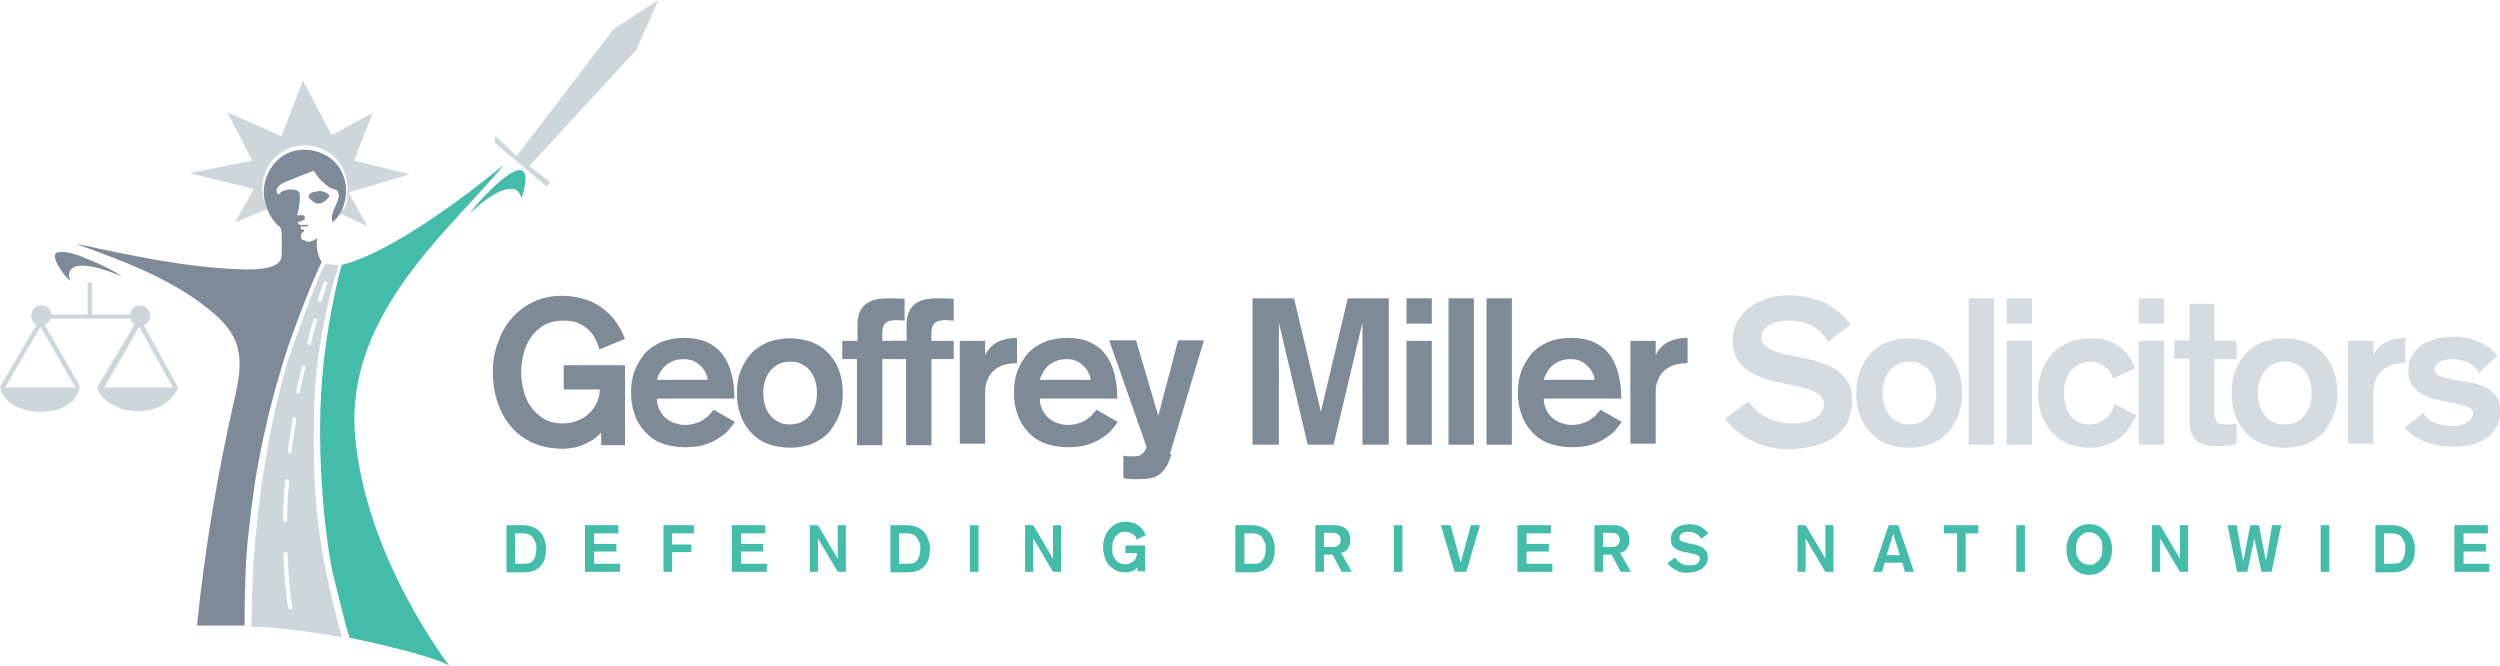 <?xml version="1.0" encoding="UTF-8"?>
<svg id="Layer_1" xmlns="http://www.w3.org/2000/svg" version="1.1" viewBox="0 0 493.6 131.4">
  <!-- Generator: Adobe Illustrator 29.0.1, SVG Export Plug-In . SVG Version: 2.1.0 Build 192)  -->
  <defs>
    <style>
      .st0 {
        fill: #cfd6da;
      }

      .st1 {
        fill: #7e8a96;
      }

      .st2 {
        fill: #7e8a97;
      }

      .st3 {
        fill: #43bca9;
      }

      .st4 {
        fill: #d6dbdf;
      }
    </style>
  </defs>
  <path class="st0" d="M80.9,34.4l-11-2.7,3.7-9.4-8.1,4.4-5.7-10.8-4.2,11-10.7-4.7,4.9,9.5-12.4,2.5,12.7,3.1-3.7,6.6,6.2-2.6h.3c-.7-1.2-1.1-2.7-1.1-4.2,0-4.6,3.7-8.4,8.4-8.4s8.4,3.7,8.4,8.4-.7,3.7-1.8,5.1h.5s5.3,2.5,5.3,2.5l-3.8-6.7,12.1-3.6Z"/>
  <path class="st2" d="M13.9,55.5s-1-2,.8-2.8,6,.4,9.4,1.9c0,0-2-1.6-7.9-3.9,0,0-2.7-1.2-4.7-.9s1,4.6,2.4,5.7Z"/>
  <path class="st3" d="M67.5,52.2s-4.2,14.4-4.3,31.6c-.1,17.2,2.4,28.9,2.4,28.9,0,0,2.5,10.4,3.4,13.2,0,0,15.6,3.2,19.7,5.5,0,0-16.6-21.3-18.6-45.5-2-24.2,19.5-41.1,29.4-53.4,0,0-19.9,16.8-32,19.8Z"/>
  <path class="st3" d="M103,39.1s2.1-6-.7-5.5-8.9,7.4-9.5,8.5c0,0,5.7-5.7,8.8-4.7,0,0,.9.1,1.4,1.8Z"/>
  <polygon class="st0" points="97.8 26.8 97.7 28.2 107.9 36.8 108.6 35.9 104.5 32.8 125.6 9.9 130 0 121.2 5.7 102 30.8 97.8 26.8"/>
  <path class="st2" d="M60.3,47.6c.7.3,1.4,0,2.1-.4s.2,0,.2.1c-.2,1.5.1,3.1.9,4.4,0,0-.3.8-.4.9-.1.3-.3.6-.4.9-.3.6-.5,1.2-.8,1.8-.5,1.2-1,2.4-1.5,3.7-1,2.5-1.9,4.9-2.8,7.4-.9,2.5-1.7,5-2.4,7.5-.8,2.5-1.4,5.1-2.1,7.7-.6,2.6-1.2,5.1-1.7,7.7-.5,2.6-1,5.2-1.3,7.8-.4,2.6-.7,5.2-1,7.9-.3,2.6-.5,5.3-.6,7.9s-.2,5.3-.2,7.9c0,.7,0,1.3,0,2,0,.2,0,.3,0,.5s0,.2-.2.2c-.4,0-.7,0-1.1,0-1.4,0-2.9,0-4.3,0-1.3,0-2.5,0-3.8,0,1.5-14.9,4-29.7,7.3-44.3.9-3.9,1.8-8,.3-11.8-1-2.5-3-4.5-5.1-6.2-7.7-6.3-17.2-9.7-26.5-13.1,11.3,2.4,22,4.8,33.5,5.1,2.5,0,7-.1,7.2-2.6,0,0,.1-3.3,0-4.5,0-1.3-.6-1.5-.6-1.5-1.8-1.5-2.5-4.1-2.5-4.1-1.3-3.7.5-8.3,4-10.1s8.3-.6,10.5,2.7c2.2,3.3,1.6,8.2-1.3,10.8-.9-2.1,1.9-4.3,1-6.1-.2-.4-1.4-.6-1.7-.8-2.5-2-2-1.9-3.1-3.3-1.2.5-2.7,1.1-4,1.6-.9.4-1.9.6-2.7,1.3-.3.3-.6.6-.6,1,0,.4.1.7.5.8.4-.7,1.3-.9,2-1,.4,0,1.1,0,1.5.2.5.2.6.6.6,1.1,0,1.1-.1,2.1-.4,3.2,0,.2,0,.4-.2.6h1.3s0,0,0,0c.1,0,.3.2.3.6,0,.2-.3.4-.5.5-.2,0-.5.1-.7.2s-.2.3-.1.4c0,.1.3.1.4.2s.4,0,.6,0c.2,0,.3,0,.5,0s.2,0,.2,0,.1,0,.2,0,0,0,0,0c0,0,0,.3,0,.3s-.2,0-.2,0c-.1,0-.2,0-.4,0-.3,0-.4,0-.7,0,0,0-.1,0-.1,0,0,0,0,0,0,0,0,.2,0,.4,0,.6h.6s0,.4,0,.4c0,0-.6.2-.6,1s.7.7.7.7Z"/>
  <path class="st2" d="M62.9,37.8c-.6,0-1.5.1-1.9.7-.4.7,1.3,1.6,1.3,1.6,0,0,.6.2,1.1,0,.5-.1,1-.6,1.3-.9.6-.6.3-.8-.4-1.2-.4-.2-.9-.3-1.5-.3Z"/>
  <path class="st0" d="M35,76.2l-6.6-12c.8-.3,1.3-1,1.3-1.9s-.9-2-2-2-1.9.8-2,1.8h-7.5v-6.3h-.9v6.3h-7.1c-.1-1.1-1.1-2-2.3-1.8-.9.1-1.6.8-1.7,1.7-.1.9.3,1.7,1,2.1,0,0-6,10.3-7.1,12.1,0,.2-.1.4,0,.6h0c.7,2.7,4.1,4.5,7.8,4.5,4.3,0,6.6-1.6,7.6-3.9l.2-.7c0,0,0-.1,0-.2,0-.1,0-.3,0-.4l-6.9-12c.6-.2,1-.7,1.2-1.2h15.7c.2.5.5.9.9,1.1l-7.2,12.1c-.2.3-.2.8,0,1.1,1.1,2.2,4.4,4,7.6,4,5.7,0,7.6-3.4,8.1-4.5,0-.2,0-.5,0-.7ZM14.8,76.5H1s7-12,7-12l6.9,12ZM20.6,76.5l6.9-12,6.6,12h-13.5Z"/>
  <path class="st0" d="M62,81.6c.2-15.7,4.9-29.3,4.9-29.3-1.1.1-2.6-.3-2.6-.3-1.7,2.5-7.5,19.3-7.5,19.3-7.8,26.9-7.1,52.5-7.1,52.5,5.1-.2,17.8,2,17.8,2-5.2-19-5.7-28.5-5.5-44.2ZM62.8,59c.3-1,1-3.1,1.1-3.2,0-.2.3-.3.5-.2.2,0,.3.3.2.5,0,0-.8,2.2-1.1,3.2,0,.2-.2.3-.4.3s0,0-.1,0c-.2,0-.3-.3-.3-.5ZM56.4,94.9c0-.2.2-.3.4-.3.2,0,.3.2.3.4,0,0-.4,3.2-.4,7.7,0,.2-.2.4-.4.4h0c-.2,0-.4-.2-.4-.4,0-4.6.4-7.8.5-7.8ZM57.3,120.3s0,0,0,0c-.2,0-.3-.1-.4-.3-.7-3.9-1-10.4-.9-10.8,0-.2.3-.3.5-.2.2,0,.3.3.3.4,0,.5.2,6.5.9,10.5,0,.2,0,.4-.3.4ZM57.5,89.2c0,.2-.2.3-.4.3s0,0,0,0c-.2,0-.3-.2-.3-.4.5-3.4,1-6.4,1-6.4,0-.2.2-.3.4-.3.2,0,.3.2.3.4,0,0-.5,3-1,6.4ZM60.3,72.6s-.6,2.2-1.1,4.8c0,.2-.2.3-.4.3s0,0,0,0c-.2,0-.3-.2-.3-.4.5-2.6,1.1-4.8,1.1-4.8,0-.2.3-.3.5-.3.2,0,.3.3.3.5ZM61,68.1s0,0,0,0c-.2,0-.3-.2-.3-.4.5-2.6,1.2-4.5,1.2-4.6,0-.2.3-.3.5-.2.2,0,.3.3.2.5,0,0-.7,1.9-1.2,4.5,0,.2-.2.3-.4.3Z"/>
  <g>
    <path class="st1" d="M118.3,68.8c-.2-.6-.4-1.2-.7-1.8-.3-.6-.8-1.3-1.3-1.8-.6-.6-1.3-1-2.1-1.4-.9-.4-1.9-.5-3.1-.5s-2.7.3-3.7.9c-1,.6-1.9,1.4-2.5,2.3-.7,1-1.2,2-1.5,3.3-.3,1.2-.5,2.4-.5,3.7s.2,2.5.5,3.7c.3,1.2.8,2.3,1.5,3.2.7,1,1.5,1.7,2.5,2.3,1,.6,2.3.9,3.7.9s1.9-.2,2.8-.5c.9-.3,1.7-.8,2.3-1.4.7-.6,1.2-1.3,1.6-2.1.4-.8.6-1.7.6-2.7h-7.1v-4.8h12.1v15.8h-4.7v-2.5c-.5.5-1,1-1.6,1.4-.6.4-1.3.7-1.9,1-.7.3-1.4.5-2,.6-.7.1-1.3.2-2,.2-2.3,0-4.3-.4-6.1-1.2-1.7-.8-3.2-1.9-4.3-3.3-1.2-1.4-2-3-2.6-4.8-.6-1.8-.9-3.8-.9-5.8s.3-4,1-5.8c.6-1.8,1.5-3.5,2.7-4.8,1.2-1.4,2.6-2.5,4.3-3.3s3.6-1.2,5.8-1.2,5.5.7,7.5,2.2c2.1,1.4,3.7,3.5,4.8,6.3l-5.1,2.1Z"/>
    <path class="st1" d="M129.7,78.8c0,.8.2,1.4.5,2.1.3.6.7,1.2,1.2,1.6.5.4,1.1.8,1.7,1,.6.2,1.3.4,1.9.4,1,0,1.8-.1,2.5-.4.7-.2,1.3-.5,1.7-.9.5-.3.8-.6,1.1-1,.3-.3.5-.6.6-.7l4.2,2.4c-.4.6-.9,1.2-1.4,1.8-.6.6-1.3,1.1-2.1,1.6-.8.5-1.8.9-2.8,1.2-1.1.3-2.3.4-3.7.4s-3.2-.3-4.5-.8c-1.3-.5-2.4-1.3-3.3-2.3-.9-1-1.6-2.1-2-3.4-.5-1.3-.7-2.7-.7-4.3s.2-3,.7-4.3c.5-1.3,1.2-2.4,2-3.4.9-1,2-1.7,3.3-2.3,1.3-.5,2.8-.8,4.5-.8s3.2.3,4.4.8c1.2.6,2.3,1.3,3.1,2.4.8,1,1.4,2.3,1.8,3.8.4,1.5.6,3.1.6,5h-15.2ZM139.7,74.9c0-.3,0-.6-.3-1.1-.2-.5-.5-.9-.8-1.3-.4-.4-.9-.8-1.4-1.1-.6-.3-1.3-.5-2.1-.5-1.5,0-2.6.4-3.6,1.2-.9.8-1.5,1.8-1.8,2.9h10Z"/>
    <path class="st1" d="M156,66.8c1.6,0,3.1.3,4.4.8,1.3.5,2.4,1.3,3.3,2.3.9,1,1.6,2.1,2,3.4.5,1.3.7,2.7.7,4.3s-.2,3-.7,4.3c-.5,1.3-1.2,2.4-2,3.4-.9,1-2,1.7-3.3,2.3-1.3.5-2.8.8-4.4.8s-3.2-.3-4.5-.8c-1.3-.5-2.4-1.3-3.3-2.3-.9-1-1.6-2.1-2-3.4-.5-1.3-.7-2.7-.7-4.3s.2-3,.7-4.3c.5-1.3,1.2-2.4,2-3.4.9-1,2-1.7,3.3-2.3,1.3-.5,2.8-.8,4.5-.8ZM156,71.4c-.9,0-1.7.2-2.3.5-.7.4-1.2.8-1.7,1.4-.4.6-.8,1.2-1,2-.2.7-.3,1.5-.3,2.3s.1,1.6.3,2.3c.2.7.5,1.4,1,2,.4.6,1,1,1.7,1.4.7.4,1.4.5,2.3.5s1.7-.2,2.3-.5c.7-.4,1.2-.8,1.7-1.4.4-.6.8-1.2,1-2,.2-.7.3-1.5.3-2.3s-.1-1.6-.3-2.3c-.2-.7-.5-1.4-1-2-.4-.6-1-1-1.7-1.4-.7-.4-1.4-.5-2.3-.5Z"/>
    <path class="st1" d="M169.3,70.9h-3v-3.6h3v-3.2c0-1.1.2-1.9.5-2.6.3-.7.8-1.2,1.3-1.6.6-.4,1.2-.6,1.9-.8.7-.1,1.5-.2,2.3-.2s2.2,0,3.3.1v4.3c-.5,0-1.1-.1-1.6-.1-1,0-1.7.2-2.2.6-.4.4-.6,1.1-.6,2v1.5h4.4v3.6h-4.4v17h-5v-17Z"/>
    <path class="st1" d="M179,70.9h-3v-3.6h3v-3.2c0-1.1.2-1.9.5-2.6.3-.7.8-1.2,1.3-1.6.6-.4,1.2-.6,1.9-.8.7-.1,1.5-.2,2.3-.2s2.2,0,3.3.1v4.3c-.5,0-1.1-.1-1.6-.1-1,0-1.7.2-2.2.6-.4.4-.6,1.1-.6,2v1.5h4.4v3.6h-4.4v17h-5v-17Z"/>
    <path class="st1" d="M189.5,67.3h5v2.8h0c.6-1.2,1.4-2,2.5-2.6,1.1-.5,2.4-.8,3.8-.8v5c-.8,0-1.6.1-2.4.3-.8.2-1.5.6-2,1-.6.5-1.1,1.1-1.4,1.9-.4.8-.5,1.7-.5,2.8v9.9h-5v-20.5Z"/>
    <path class="st1" d="M205.3,78.8c0,.8.2,1.4.5,2.1.3.6.7,1.2,1.2,1.6.5.4,1.1.8,1.7,1,.6.2,1.3.4,1.9.4,1,0,1.8-.1,2.5-.4.7-.2,1.3-.5,1.7-.9.5-.3.8-.6,1.1-1,.3-.3.5-.6.6-.7l4.2,2.4c-.4.6-.9,1.2-1.4,1.8-.6.6-1.3,1.1-2.1,1.6-.8.5-1.8.9-2.8,1.2-1.1.3-2.3.4-3.7.4s-3.2-.3-4.5-.8c-1.3-.5-2.4-1.3-3.3-2.3-.9-1-1.6-2.1-2-3.4-.5-1.3-.7-2.7-.7-4.3s.2-3,.7-4.3c.5-1.3,1.2-2.4,2-3.4.9-1,2-1.7,3.3-2.3,1.3-.5,2.8-.8,4.5-.8s3.2.3,4.4.8c1.2.6,2.3,1.3,3.1,2.4.8,1,1.4,2.3,1.8,3.8.4,1.5.6,3.1.6,5h-15.2ZM215.3,74.9c0-.3,0-.6-.3-1.1-.2-.5-.5-.9-.8-1.3-.4-.4-.9-.8-1.4-1.1-.6-.3-1.3-.5-2.1-.5-1.5,0-2.6.4-3.6,1.2-.9.8-1.5,1.8-1.8,2.9h10Z"/>
    <path class="st1" d="M231.3,89.7c-.3.9-.6,1.7-1,2.4-.4.6-.8,1.1-1.3,1.5-.5.4-1.1.7-1.8.8-.7.2-1.5.2-2.4.2s-1.2,0-1.6,0c-.4,0-.9-.1-1.4-.2v-4.4c.2,0,.5,0,.8.1.3,0,.7,0,1.1,0,.8,0,1.4-.1,1.7-.4.4-.3.7-.7,1-1.4l-7.4-21.1h5.3l4.4,14.9h0l3.9-14.9h5.1l-6.7,22.4Z"/>
  </g>
  <g>
    <path class="st1" d="M247.2,58.9h8.3l5.3,22.4h0l5.3-22.4h8.1v28.9h-5.2v-24.1h0l-5.7,24.1h-5.1l-5.7-24.1h0v24.1h-5.2v-28.9Z"/>
    <path class="st1" d="M277.7,58.9h5v5h-5v-5ZM277.7,67.3h5v20.5h-5v-20.5Z"/>
    <path class="st1" d="M286,58.9h5v28.9h-5v-28.9Z"/>
    <path class="st1" d="M293.5,58.9h5v28.9h-5v-28.9Z"/>
    <path class="st1" d="M304.8,78.8c0,.8.2,1.4.5,2.1.3.6.7,1.2,1.2,1.6.5.4,1.1.8,1.7,1,.6.2,1.3.4,1.9.4,1,0,1.8-.1,2.5-.4.7-.2,1.3-.5,1.7-.9.5-.3.8-.6,1.1-1,.3-.3.5-.6.6-.7l4.2,2.4c-.4.6-.9,1.2-1.4,1.8-.6.6-1.3,1.1-2.1,1.6s-1.8.9-2.8,1.2c-1.1.3-2.3.4-3.7.4s-3.2-.3-4.5-.8c-1.3-.5-2.4-1.3-3.3-2.3-.9-1-1.6-2.1-2-3.4-.5-1.3-.7-2.7-.7-4.3s.2-3,.7-4.3c.5-1.3,1.2-2.4,2-3.4.9-1,2-1.7,3.3-2.3,1.3-.5,2.8-.8,4.5-.8s3.2.3,4.4.8c1.2.6,2.3,1.3,3.1,2.4.8,1,1.4,2.3,1.8,3.8.4,1.5.6,3.1.6,5h-15.2ZM314.8,74.9c0-.3,0-.6-.3-1.1-.2-.5-.5-.9-.8-1.3-.4-.4-.9-.8-1.4-1.1-.6-.3-1.3-.5-2.1-.5-1.5,0-2.6.4-3.6,1.2-.9.8-1.5,1.8-1.8,2.9h10Z"/>
    <path class="st1" d="M321.9,67.3h5v2.8h0c.6-1.2,1.4-2,2.5-2.6,1.1-.5,2.4-.8,3.8-.8v5c-.8,0-1.6.1-2.4.3-.8.2-1.5.6-2,1-.6.5-1.1,1.1-1.4,1.9-.4.8-.5,1.7-.5,2.8v9.9h-5v-20.5Z"/>
  </g>
  <g>
    <path class="st4" d="M345.2,79.2c1,1.5,2.3,2.6,3.8,3.3,1.5.7,3.1,1.1,4.9,1.1s1.3,0,2.1-.2c.7-.1,1.4-.3,2-.6.6-.3,1.1-.7,1.5-1.1.4-.5.6-1.1.6-1.8s-.1-1-.4-1.4c-.3-.4-.6-.7-1.2-1-.5-.3-1.1-.5-1.9-.8-.7-.2-1.6-.4-2.6-.6l-3.2-.7c-1.2-.3-2.3-.6-3.3-1-1-.4-2-.9-2.8-1.5-.8-.6-1.4-1.4-1.9-2.3-.5-.9-.7-2-.7-3.3s.3-2.8,1-4c.7-1.1,1.5-2.1,2.6-2.8,1.1-.7,2.3-1.3,3.6-1.7s2.7-.5,4-.5c2.5,0,4.7.5,6.8,1.4,2,.9,3.8,2.4,5.3,4.4l-4.5,3.4c-.7-1.3-1.7-2.4-3-3.1-1.3-.7-2.8-1.1-4.6-1.1s-2.9.3-3.9.8c-1,.6-1.6,1.3-1.6,2.4s.2,1.1.5,1.5c.3.4.7.7,1.3,1,.6.3,1.2.5,1.9.7.7.2,1.5.4,2.3.5l3.5.8c1.1.2,2.1.5,3.1.9,1,.4,1.9.9,2.7,1.5.8.6,1.4,1.4,1.9,2.3.5.9.7,2.1.7,3.5s-.4,3.2-1.1,4.5c-.8,1.2-1.7,2.2-2.9,2.9-1.2.7-2.6,1.3-4.1,1.6-1.5.3-3,.5-4.5.5s-2.4-.1-3.6-.4c-1.2-.3-2.3-.6-3.4-1.2-1.1-.5-2.1-1.1-3.1-1.9-.9-.8-1.8-1.6-2.4-2.6l4.6-3.3Z"/>
    <path class="st4" d="M377,66.8c1.6,0,3.1.3,4.4.8,1.3.5,2.4,1.3,3.3,2.3.9,1,1.6,2.1,2,3.4.5,1.3.7,2.7.7,4.3s-.2,3-.7,4.3c-.5,1.3-1.2,2.4-2,3.4-.9,1-2,1.7-3.3,2.3-1.3.5-2.8.8-4.4.8s-3.2-.3-4.5-.8c-1.3-.5-2.4-1.3-3.3-2.3-.9-1-1.6-2.1-2-3.4-.5-1.3-.7-2.7-.7-4.3s.2-3,.7-4.3c.5-1.3,1.2-2.4,2-3.4.9-1,2-1.7,3.3-2.3,1.3-.5,2.8-.8,4.5-.8ZM377,71.4c-.9,0-1.7.2-2.3.5-.7.4-1.2.8-1.7,1.4-.4.6-.8,1.2-1,2-.2.7-.3,1.5-.3,2.3s.1,1.6.3,2.3c.2.7.5,1.4,1,2,.4.6,1,1,1.7,1.4.7.4,1.4.5,2.3.5s1.7-.2,2.3-.5c.7-.4,1.2-.8,1.7-1.4.4-.6.8-1.2,1-2,.2-.7.3-1.5.3-2.3s-.1-1.6-.3-2.3c-.2-.7-.5-1.4-1-2-.4-.6-1-1-1.7-1.4-.7-.4-1.4-.5-2.3-.5Z"/>
    <path class="st4" d="M388.7,58.9h5v28.9h-5v-28.9Z"/>
    <path class="st4" d="M396.2,58.9h5v5h-5v-5ZM396.2,67.3h5v20.5h-5v-20.5Z"/>
    <path class="st4" d="M417.2,74.7c-.3-1-.9-1.8-1.7-2.4-.8-.6-1.7-.9-2.7-.9s-1.7.2-2.3.5c-.7.4-1.2.8-1.7,1.4-.4.6-.8,1.2-1,2-.2.7-.3,1.5-.3,2.3s.1,1.6.3,2.3c.2.7.5,1.4.9,2,.4.6.9,1,1.6,1.4.6.4,1.4.5,2.3.5s1.4-.1,1.9-.4c.5-.2,1-.6,1.4-.9.4-.4.7-.8,1-1.3.3-.5.5-.9.7-1.4l4.2,2.2c-.4.8-.8,1.5-1.3,2.3-.5.7-1.1,1.4-1.8,2-.7.6-1.6,1.1-2.6,1.5-1,.4-2.2.6-3.6.6s-3-.3-4.2-.8c-1.3-.5-2.3-1.3-3.2-2.3-.9-1-1.5-2.1-2-3.4-.5-1.3-.7-2.7-.7-4.3s.2-3,.7-4.3c.5-1.3,1.2-2.4,2-3.4.9-1,2-1.7,3.3-2.3,1.3-.5,2.8-.8,4.5-.8s2.3.2,3.3.5c.9.3,1.8.8,2.5,1.3s1.3,1.2,1.7,1.9c.5.7.9,1.5,1.2,2.2l-4.3,2Z"/>
    <path class="st4" d="M422.3,58.9h5v5h-5v-5ZM422.3,67.3h5v20.5h-5v-20.5Z"/>
    <path class="st4" d="M432.2,60h5v7.3h4.4v3.6h-4.4v10.4c0,.8.1,1.4.4,1.9.3.4.9.6,1.8.6s.7,0,1.1,0c.4,0,.7-.1,1.1-.2v4.1c-.6.1-1.2.2-1.8.3-.6,0-1.3.1-2.1.1-2,0-3.4-.4-4.2-1.3-.8-.9-1.2-2.1-1.2-3.7v-12.3h-3v-3.6h3v-7.3Z"/>
    <path class="st4" d="M451.1,66.8c1.6,0,3.1.3,4.4.8,1.3.5,2.4,1.3,3.3,2.3.9,1,1.6,2.1,2,3.4.5,1.3.7,2.7.7,4.3s-.2,3-.7,4.3c-.5,1.3-1.2,2.4-2,3.4-.9,1-2,1.7-3.3,2.3-1.3.5-2.8.8-4.4.8s-3.2-.3-4.5-.8c-1.3-.5-2.4-1.3-3.3-2.3-.9-1-1.6-2.1-2-3.4-.5-1.3-.7-2.7-.7-4.3s.2-3,.7-4.3c.5-1.3,1.2-2.4,2-3.4.9-1,2-1.7,3.3-2.3,1.3-.5,2.8-.8,4.5-.8ZM451.1,71.4c-.9,0-1.7.2-2.3.5-.7.4-1.2.8-1.7,1.4-.4.6-.8,1.2-1,2-.2.7-.3,1.5-.3,2.3s.1,1.6.3,2.3c.2.7.5,1.4,1,2,.4.6,1,1,1.7,1.4.7.4,1.4.5,2.3.5s1.7-.2,2.3-.5c.7-.4,1.2-.8,1.7-1.4.4-.6.8-1.2,1-2,.2-.7.3-1.5.3-2.3s-.1-1.6-.3-2.3c-.2-.7-.5-1.4-1-2-.4-.6-1-1-1.7-1.4-.7-.4-1.4-.5-2.3-.5Z"/>
    <path class="st4" d="M463.6,67.3h5v2.8h0c.6-1.2,1.4-2,2.5-2.6,1.1-.5,2.4-.8,3.8-.8v5c-.8,0-1.6.1-2.4.3-.8.2-1.5.6-2,1-.6.5-1.1,1.1-1.4,1.9-.4.8-.5,1.7-.5,2.8v9.9h-5v-20.5Z"/>
    <path class="st4" d="M489.6,73.8c-.3-.7-.9-1.3-1.7-1.9-.8-.6-2-.9-3.4-1-1.2,0-2.1.2-2.8.5-.7.4-1,.8-1,1.5s.3,1,1,1.3c.6.3,1.4.5,2.4.7,1,.2,2,.4,3.1.5,1.1.2,2.2.5,3.1.9,1,.4,1.8,1,2.4,1.7.6.7,1,1.8,1,3.1s-.3,2.3-.8,3.2c-.5.9-1.2,1.7-2,2.2-.8.6-1.8,1-2.9,1.3-1.1.3-2.2.4-3.4.4-2.4,0-4.5-.4-6.1-1.1-1.6-.7-2.9-1.6-3.8-2.6l3.7-2.9c.6.8,1.4,1.5,2.4,1.9,1,.4,2.2.6,3.5.6s1.1,0,1.6-.2c.5-.1.9-.3,1.3-.6.4-.2.6-.5.8-.8.2-.3.3-.6.3-.8,0-.6-.3-1-.9-1.3-.6-.3-1.4-.5-2.4-.7-.9-.2-2-.4-3.1-.6-1.1-.2-2.1-.5-3.1-1-.9-.4-1.7-1-2.4-1.8-.6-.8-.9-1.8-.9-3.1s.2-2.2.7-3c.5-.8,1.1-1.5,1.9-2.1.8-.5,1.8-.9,2.9-1.2,1.1-.3,2.3-.4,3.6-.4s2.3.1,3.2.4c.9.3,1.8.6,2.5,1,.7.4,1.3.8,1.7,1.2.5.4.8.8,1.1,1.1l-3.4,3.2Z"/>
  </g>
  <g>
    <path class="st3" d="M100,103.7h3.2c.8,0,1.5.1,2.1.4.6.2,1,.6,1.4,1,.4.4.6.9.8,1.5.2.6.3,1.2.3,1.8,0,1.5-.4,2.7-1.1,3.4-.7.8-1.8,1.2-3.1,1.2h-3.6v-9.2ZM101.7,111.3h1.6c.4,0,.8,0,1.1-.1.3,0,.6-.2.8-.5s.4-.5.5-.9c.1-.4.2-.9.2-1.5s0-.9-.2-1.2c-.1-.4-.3-.7-.5-1-.2-.3-.5-.5-.8-.6-.3-.1-.7-.2-1.2-.2h-1.5v6Z"/>
    <path class="st3" d="M115.6,103.7h6.5v1.6h-4.8v2.1h4.4v1.5h-4.4v2.4h5.1v1.6h-6.9v-9.2Z"/>
    <path class="st3" d="M130.9,103.7h6.1v1.6h-4.3v2.2h3.8v1.5h-3.8v3.9h-1.7v-9.2Z"/>
    <path class="st3" d="M144.6,103.7h6.5v1.6h-4.8v2.1h4.4v1.5h-4.4v2.4h5.1v1.6h-6.9v-9.2Z"/>
    <path class="st3" d="M159.9,103.7h1.6l3.9,6.6h0v-6.6h1.6v9.2h-1.6l-3.9-6.6h0v6.6h-1.6v-9.2Z"/>
    <path class="st3" d="M175.8,103.7h3.2c.8,0,1.5.1,2.1.4.6.2,1,.6,1.4,1,.4.4.6.9.8,1.5.2.6.3,1.2.3,1.8,0,1.5-.4,2.7-1.1,3.4-.7.8-1.8,1.2-3.1,1.2h-3.6v-9.2ZM177.5,111.3h1.6c.4,0,.8,0,1.1-.1.3,0,.6-.2.8-.5s.4-.5.5-.9c.1-.4.2-.9.2-1.5s0-.9-.2-1.2c-.1-.4-.3-.7-.5-1-.2-.3-.5-.5-.8-.6-.3-.1-.7-.2-1.2-.2h-1.5v6Z"/>
    <path class="st3" d="M191.5,103.7h1.7v9.2h-1.7v-9.2Z"/>
    <path class="st3" d="M202.4,103.7h1.6l3.9,6.6h0v-6.6h1.6v9.2h-1.6l-3.9-6.6h0v6.6h-1.6v-9.2Z"/>
    <path class="st3" d="M224.5,106.8c0-.2-.1-.4-.2-.6,0-.2-.2-.4-.4-.6-.2-.2-.4-.3-.7-.4-.3-.1-.6-.2-1-.2s-.9,0-1.2.3c-.3.2-.6.4-.8.7-.2.3-.4.7-.5,1,0,.4-.1.8-.1,1.2s0,.8.1,1.2c0,.4.3.7.5,1,.2.3.5.6.8.7.3.2.7.3,1.2.3s.6,0,.9-.2c.3-.1.5-.2.7-.4.2-.2.4-.4.5-.7.1-.3.2-.6.2-.9h-2.3v-1.5h3.9v5.1h-1.5v-.8c-.2.2-.3.3-.5.5s-.4.2-.6.3c-.2,0-.4.1-.7.2-.2,0-.4,0-.6,0-.7,0-1.4-.1-1.9-.4-.5-.3-1-.6-1.4-1.1-.4-.4-.6-1-.8-1.6-.2-.6-.3-1.2-.3-1.9s.1-1.3.3-1.9c.2-.6.5-1.1.9-1.6.4-.4.8-.8,1.4-1.1s1.2-.4,1.9-.4,1.7.2,2.4.7,1.2,1.1,1.5,2l-1.6.7Z"/>
  </g>
  <g>
    <path class="st3" d="M243.9,103.7h3.2c.8,0,1.5.1,2.1.4.6.2,1,.6,1.4,1,.4.4.6.9.8,1.5.2.6.3,1.2.3,1.8,0,1.5-.4,2.7-1.1,3.4-.7.8-1.8,1.2-3.1,1.2h-3.6v-9.2ZM245.7,111.3h1.6c.4,0,.8,0,1.1-.1.3,0,.6-.2.8-.5s.4-.5.5-.9c.1-.4.2-.9.2-1.5s0-.9-.2-1.2c-.1-.4-.3-.7-.5-1-.2-.3-.5-.5-.8-.6-.3-.1-.7-.2-1.2-.2h-1.5v6Z"/>
    <path class="st3" d="M259.6,103.7h3.9c.5,0,.9,0,1.3.2.4.1.7.3,1,.6.3.2.5.5.6.9.1.3.2.7.2,1.1s0,.9-.2,1.3-.3.6-.5.8-.4.3-.6.4c-.2,0-.4.2-.5.2l2.1,3.7h-2l-1.8-3.4h-1.7v3.4h-1.7v-9.2ZM261.3,108h1.9c.4,0,.8-.1,1.1-.4.3-.2.4-.6.4-1s-.1-.8-.4-1c-.3-.3-.7-.4-1.3-.4h-1.6v2.8Z"/>
    <path class="st3" d="M275.2,103.7h1.7v9.2h-1.7v-9.2Z"/>
    <path class="st3" d="M284.6,103.7h1.8l2,7.4h0l2-7.4h1.8l-2.7,9.2h-2.3l-2.7-9.2Z"/>
    <path class="st3" d="M299.7,103.7h6.5v1.6h-4.8v2.1h4.4v1.5h-4.4v2.4h5.1v1.6h-6.9v-9.2Z"/>
    <path class="st3" d="M314.7,103.7h3.9c.5,0,.9,0,1.3.2.4.1.7.3,1,.6.3.2.5.5.6.9.1.3.2.7.2,1.1s0,.9-.2,1.3-.3.6-.5.8-.4.3-.6.4c-.2,0-.4.2-.5.2l2.1,3.7h-2l-1.8-3.4h-1.7v3.4h-1.7v-9.2ZM316.4,108h1.9c.4,0,.8-.1,1.1-.4.3-.2.4-.6.4-1s-.1-.8-.4-1c-.3-.3-.7-.4-1.3-.4h-1.6v2.8Z"/>
    <path class="st3" d="M330.8,110.2c.3.5.7.8,1.2,1.1.5.2,1,.3,1.6.3s.4,0,.7,0,.4-.1.6-.2c.2,0,.3-.2.5-.4.1-.2.2-.3.2-.6s0-.3-.1-.5c0-.1-.2-.2-.4-.3s-.4-.2-.6-.2c-.2,0-.5-.1-.8-.2l-1-.2c-.4,0-.7-.2-1.1-.3s-.6-.3-.9-.5c-.3-.2-.5-.4-.6-.7-.2-.3-.2-.6-.2-1.1s.1-.9.3-1.3c.2-.4.5-.7.8-.9s.7-.4,1.1-.5c.4-.1.9-.2,1.3-.2.8,0,1.5.1,2.2.4.6.3,1.2.8,1.7,1.4l-1.4,1.1c-.2-.4-.5-.8-1-1-.4-.2-.9-.4-1.5-.4s-.9,0-1.3.3c-.3.2-.5.4-.5.8s0,.3.1.5c0,.1.2.2.4.3.2,0,.4.2.6.2.2,0,.5.1.7.2l1.1.2c.3,0,.7.2,1,.3.3.1.6.3.9.5.2.2.4.4.6.7.2.3.2.7.2,1.1s-.1,1-.4,1.4-.6.7-.9.9c-.4.2-.8.4-1.3.5-.5.1-1,.2-1.4.2s-.8,0-1.1-.1c-.4,0-.7-.2-1.1-.4-.4-.2-.7-.4-1-.6-.3-.2-.6-.5-.8-.8l1.5-1.1Z"/>
  </g>
  <g>
    <path class="st3" d="M354.9,103.7h1.6l3.9,6.6h0v-6.6h1.6v9.2h-1.6l-3.9-6.6h0v6.6h-1.6v-9.2Z"/>
    <path class="st3" d="M372.8,103.7h2l3.1,9.2h-1.8l-.5-1.8h-3.5l-.5,1.8h-1.8l3.1-9.2ZM373.8,105.4h0l-1.3,4.2h2.6l-1.3-4.2Z"/>
    <path class="st3" d="M386.3,105.3h-2.5v-1.6h6.8v1.6h-2.5v7.6h-1.7v-7.6Z"/>
    <path class="st3" d="M398.1,103.7h1.7v9.2h-1.7v-9.2Z"/>
    <path class="st3" d="M412.5,103.5c.7,0,1.3.1,1.9.4s1,.6,1.4,1.1c.4.4.7,1,.9,1.6.2.6.3,1.2.3,1.9s-.1,1.3-.3,1.9c-.2.6-.5,1.1-.9,1.6-.4.4-.8.8-1.4,1.1-.5.3-1.2.4-1.9.4s-1.3-.1-1.9-.4c-.5-.3-1-.6-1.4-1.1-.4-.4-.7-1-.9-1.6-.2-.6-.3-1.2-.3-1.9s.1-1.3.3-1.9c.2-.6.5-1.1.9-1.6.4-.4.8-.8,1.4-1.1s1.2-.4,1.9-.4ZM412.5,105.1c-.5,0-.9,0-1.2.3-.3.2-.6.4-.8.7s-.4.7-.5,1c0,.4-.1.8-.1,1.2s0,.8.1,1.2c0,.4.3.7.5,1s.5.6.8.7c.3.2.7.3,1.2.3s.9,0,1.2-.3c.3-.2.6-.4.8-.7.2-.3.4-.7.5-1,0-.4.1-.8.1-1.2s0-.8-.1-1.2c0-.4-.3-.7-.5-1-.2-.3-.5-.6-.8-.7-.3-.2-.7-.3-1.2-.3Z"/>
    <path class="st3" d="M424.9,103.7h1.6l3.9,6.6h0v-6.6h1.6v9.2h-1.6l-3.9-6.6h0v6.6h-1.6v-9.2Z"/>
    <path class="st3" d="M439.8,103.7h1.8l1.3,7.2h0l1.4-7.2h1.7l1.4,7.1h0l1.2-7.1h1.8l-1.9,9.2h-2l-1.4-6.6h0l-1.4,6.6h-2l-1.9-9.2Z"/>
    <path class="st3" d="M458.2,103.7h1.7v9.2h-1.7v-9.2Z"/>
    <path class="st3" d="M469,103.7h3.2c.8,0,1.5.1,2.1.4.6.2,1,.6,1.4,1,.4.4.6.9.8,1.5.2.6.3,1.2.3,1.8,0,1.5-.4,2.7-1.1,3.4s-1.8,1.2-3.1,1.2h-3.6v-9.2ZM470.7,111.3h1.6c.4,0,.8,0,1.1-.1.3,0,.6-.2.8-.5s.4-.5.5-.9c.1-.4.2-.9.2-1.5s0-.9-.2-1.2c-.1-.4-.3-.7-.5-1-.2-.3-.5-.5-.8-.6-.3-.1-.7-.2-1.2-.2h-1.5v6Z"/>
    <path class="st3" d="M484.7,103.7h6.5v1.6h-4.8v2.1h4.4v1.5h-4.4v2.4h5.1v1.6h-6.9v-9.2Z"/>
  </g>
</svg>